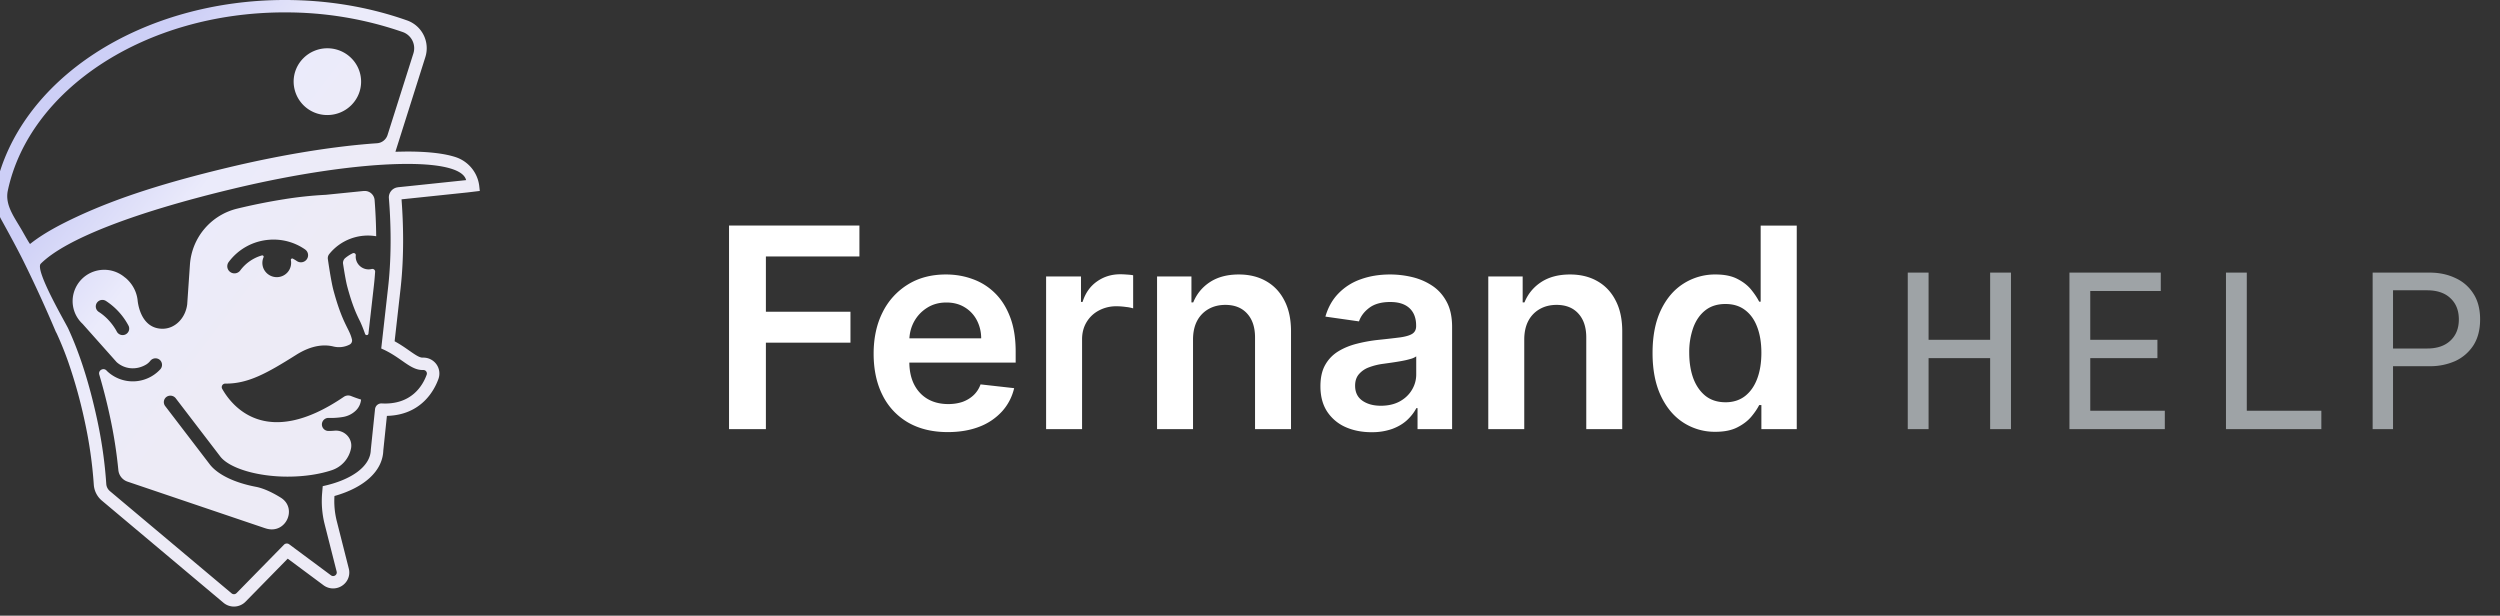 <svg xmlns="http://www.w3.org/2000/svg" width="134" height="33" fill="none"><rect width="100%" height="100%" fill="#333333" stroke="none"/><g clip-path="url(#a)"><path fill="url(#b)" d="M15.263 0c2.283 0 4.483.366 6.54 1.089a1.578 1.578 0 0 1 .996 1.97l-1.605 5.075c.014 0 .517-.011.64-.011.988 0 1.79.08 2.383.238.067.018.131.037.193.057.7.225 1.198.84 1.279 1.562l.028.255-.663.08-3.076.322-.035.004h-.01l-.217.023-.194.021c.092 1.199.152 2.964-.051 4.777l-.319 2.83c.31.17.566.348.784.501.333.233.546.376.714.376h.012l.033-.001a.86.86 0 0 1 .699.36.848.848 0 0 1 .108.778c-.21.587-.899 1.94-2.764 1.985l-.193 1.857c-.036 1.089-1.002 1.98-2.618 2.438-.028.457.014.913.127 1.357l.642 2.534a.84.84 0 0 1-.156.732.877.877 0 0 1-.683.331.862.862 0 0 1-.518-.172l-1.917-1.424-2.263 2.309a.873.873 0 0 1-1.178.057l-6.522-5.478a1.22 1.22 0 0 1-.431-.845 23.317 23.317 0 0 0-.484-3.393 26.67 26.67 0 0 0-.865-3.131v-.001a17.714 17.714 0 0 0-.637-1.585 5.15 5.15 0 0 0-.054-.102 70.234 70.234 0 0 0-1.74-3.797C.81 13.096.051 11.738.048 11.73c-.247-.486-.416-1.027-.285-1.65.598-2.813 2.493-5.38 5.334-7.227C7.927 1.014 11.537 0 15.263 0Zm6.201 8.79c-2.29.044-5.487.494-8.959 1.325-5.27 1.262-8.99 2.693-10.32 4.02-.327.327 1.256 3.044 1.462 3.456.626 1.353 1.135 2.944 1.552 4.863.254 1.169.421 2.342.497 3.487.01.15.082.288.197.385l6.521 5.478c.078.065.193.06.264-.013l2.543-2.595a.215.215 0 0 1 .281-.021l2.24 1.663c.145.108.347-.026.303-.2l-.642-2.533a5.084 5.084 0 0 1-.136-1.683l.031-.364c1.538-.33 2.563-1.06 2.577-1.953l.227-2.176a.342.342 0 0 1 .358-.305c1.622.087 2.216-1 2.41-1.54a.188.188 0 0 0-.182-.252c-.71.026-1.175-.689-2.254-1.152l.37-3.291c.209-1.855.13-3.666.04-4.768a.544.544 0 0 1 .486-.582h.005v-.003l.562-.058h.002l3.085-.323c-.152-.621-1.476-.905-3.52-.865Zm-1.86 1.448a.53.53 0 0 1 .475.483c.04.516.078 1.189.085 1.942a2.661 2.661 0 0 0-2.507.943l-.008.011a.346.346 0 0 0-.076.267l.002.014c.007.047.164 1.16.297 1.658.304 1.134.56 1.648.745 2.022.116.233.193.387.247.615a.244.244 0 0 1-.12.274 1.245 1.245 0 0 1-.887.102c-.46-.11-1.13-.086-1.98.45-1.579.994-2.583 1.553-3.798 1.542a.188.188 0 0 0-.17.279c.497.885 2.332 3.288 6.52.43a.417.417 0 0 1 .388-.043c.187.075.366.138.537.19l-.002.01a.933.933 0 0 1-.253.552c-.18.184-.417.315-.685.365-.413.076-.79.056-.793.056a.351.351 0 0 0-.367.334.351.351 0 0 0 .338.365h.055c.056 0 .153-.002.278-.014.535-.05.984.41.893.934a1.545 1.545 0 0 1-1.045 1.187c-.627.207-1.436.342-2.363.342-1.593 0-3.07-.437-3.58-1.05l-2.405-3.143a.365.365 0 0 0-.468-.103.347.347 0 0 0-.103.513l2.422 3.167c.457.548 1.366.963 2.488 1.17.429.096.877.319 1.282.57.905.561.294 1.94-.738 1.669a2.33 2.33 0 0 1-.132-.04l-7.34-2.485a.728.728 0 0 1-.492-.619 24.971 24.971 0 0 0-.455-2.89 30.718 30.718 0 0 0-.568-2.229c-.069-.233.232-.395.394-.213l.046.047a2.004 2.004 0 0 0 2.825-.111.356.356 0 0 0-.007-.498.355.355 0 0 0-.517.031.872.872 0 0 1-.216.198c-.55.333-1.182.253-1.598-.126l-1.823-2.048a1.663 1.663 0 0 1-.525-1.38A1.69 1.69 0 0 1 5.41 14.47a1.7 1.7 0 0 1 1.267.386c.027.02.055.04.082.064.345.305.561.71.616 1.16.002.022.108 1.541 1.339 1.541.67 0 1.225-.567 1.32-1.305l.147-2.14a3.32 3.32 0 0 1 2.553-2.998l.028-.007a31.904 31.904 0 0 1 2.427-.486 20.492 20.492 0 0 1 2.273-.243l2.03-.205h.11ZM5.678 16.131a.355.355 0 0 0-.488.105.347.347 0 0 0 .106.483c.638.406.95 1.026.958 1.042a.354.354 0 0 0 .47.166.347.347 0 0 0 .167-.465 3.572 3.572 0 0 0-1.213-1.331Zm13.227-2.556c.081-.038.176.024.165.112a.643.643 0 0 0 .037.3.694.694 0 0 0 .82.431.146.146 0 0 1 .18.152c-.017.244-.038.49-.066.735l-.292 2.576a.09.09 0 0 1-.088.08.097.097 0 0 1-.093-.063 7.406 7.406 0 0 0-.261-.656c-.182-.365-.408-.82-.693-1.88-.078-.292-.169-.85-.225-1.216a.343.343 0 0 1 .119-.317c.121-.1.255-.186.398-.254Zm-4.436-.726a2.976 2.976 0 0 0-2.213 1.198.378.378 0 0 0 .083.531.385.385 0 0 0 .537-.08 2.2 2.2 0 0 1 1.161-.807c.06-.017.115.041.09.098a.756.756 0 0 0-.052.437c.061.347.365.612.721.628a.767.767 0 0 0 .795-.91.074.074 0 0 1 .108-.08c.072.039.143.081.211.128.175.12.413.077.535-.096a.377.377 0 0 0-.096-.528 2.958 2.958 0 0 0-1.88-.52ZM15.263.664C7.775.664 1.572 4.8.419 10.217c-.167.796.38 1.46.802 2.208.171.304.308.539.36.614l.028.04c.723-.581 1.68-1.077 2.587-1.497 2.205-1.02 4.78-1.825 8.03-2.603 2.886-.691 5.697-1.146 7.981-1.301a.638.638 0 0 0 .566-.443l1.386-4.376a.92.92 0 0 0-.58-1.144 19.086 19.086 0 0 0-6.316-1.05Zm2.284 1.924c.998 0 1.808.801 1.808 1.789 0 .988-.81 1.789-1.808 1.789a1.799 1.799 0 0 1-1.808-1.79c0-.987.81-1.788 1.808-1.788Z"/></g><path fill="#fff" d="M39.076 23V12.09h6.989v1.658h-5.013v2.961h4.533v1.657h-4.533V23h-1.976Zm11.725.16c-.82 0-1.528-.17-2.125-.512a3.463 3.463 0 0 1-1.369-1.46c-.32-.631-.48-1.375-.48-2.231 0-.842.16-1.58.48-2.216a3.625 3.625 0 0 1 1.353-1.491c.579-.359 1.259-.538 2.04-.538.505 0 .98.081 1.428.245.45.16.849.408 1.193.745.348.338.621.768.82 1.29.2.518.299 1.136.299 1.853v.591h-6.707v-1.3h4.858a2.075 2.075 0 0 0-.24-.985 1.744 1.744 0 0 0-.655-.687c-.277-.167-.6-.25-.97-.25-.393 0-.74.096-1.038.287-.298.189-.53.437-.698.746-.163.306-.247.641-.25 1.007v1.134c0 .476.087.885.261 1.226.174.337.417.596.73.777.312.178.678.267 1.097.267.28 0 .534-.04.762-.117.227-.082.424-.201.591-.357.167-.157.293-.35.378-.581l1.8.202c-.113.476-.33.892-.65 1.247a3.17 3.17 0 0 1-1.214.82c-.493.192-1.058.288-1.694.288Zm5.27-.16v-8.182h1.87v1.364h.085c.149-.472.405-.836.767-1.092.366-.26.783-.389 1.252-.389.106 0 .225.005.356.016.135.007.247.02.336.037v1.774a2.019 2.019 0 0 0-.389-.075 3.572 3.572 0 0 0-.506-.037 1.95 1.95 0 0 0-.948.23c-.277.148-.495.356-.655.622-.16.267-.24.574-.24.922V23h-1.928Zm7.875-4.794V23h-1.928v-8.182h1.843v1.39h.096c.188-.458.488-.822.9-1.091.416-.27.929-.405 1.54-.405.564 0 1.056.12 1.475.362.423.241.75.591.98 1.05.235.457.35 1.013.346 1.667V23H67.27v-4.911c0-.547-.142-.975-.426-1.284-.28-.309-.67-.463-1.166-.463-.338 0-.638.074-.9.223a1.55 1.55 0 0 0-.613.634c-.146.277-.219.613-.219 1.007Zm9.567 4.96c-.518 0-.985-.093-1.4-.278a2.287 2.287 0 0 1-.98-.83c-.239-.367-.358-.818-.358-1.354 0-.462.085-.843.256-1.145.17-.302.403-.543.698-.725.294-.18.627-.317.996-.41a8.098 8.098 0 0 1 1.156-.207c.48-.05.868-.095 1.166-.133.299-.043.515-.107.65-.192.139-.09.208-.226.208-.41v-.032c0-.402-.12-.712-.357-.933-.238-.22-.58-.33-1.028-.33-.472 0-.847.103-1.124.31-.273.205-.458.448-.554.729l-1.8-.256c.142-.497.376-.912.703-1.246a3.06 3.06 0 0 1 1.198-.757c.472-.17.995-.255 1.566-.255.394 0 .787.046 1.177.138.391.093.748.245 1.071.458.323.21.582.496.778.858.199.362.298.815.298 1.358V23H75.98v-1.124h-.064c-.117.227-.282.44-.495.64-.21.195-.474.353-.794.473a3.198 3.198 0 0 1-1.113.176Zm.5-1.418c.388 0 .724-.076 1.008-.229.284-.156.502-.362.655-.618.156-.255.234-.534.234-.836v-.964a.908.908 0 0 1-.309.138c-.142.043-.302.08-.48.112-.177.032-.352.06-.526.085l-.453.064a3.363 3.363 0 0 0-.773.192 1.283 1.283 0 0 0-.538.373c-.131.156-.197.359-.197.607 0 .355.13.623.39.805.258.18.589.271.99.271Zm7.687-3.542V23h-1.928v-8.182h1.843v1.39h.096c.188-.458.488-.822.9-1.091.416-.27.929-.405 1.54-.405.564 0 1.056.12 1.475.362.423.241.75.591.98 1.05.235.457.35 1.013.346 1.667V23h-1.928v-4.911c0-.547-.142-.975-.426-1.284-.28-.309-.67-.463-1.166-.463-.338 0-.638.074-.9.223a1.55 1.55 0 0 0-.613.634c-.146.277-.219.613-.219 1.007Zm10.249 4.938a3.095 3.095 0 0 1-1.726-.496c-.508-.33-.91-.81-1.204-1.438-.295-.628-.442-1.392-.442-2.29 0-.91.15-1.676.448-2.301.301-.629.708-1.103 1.22-1.423a3.135 3.135 0 0 1 1.71-.484c.479 0 .873.081 1.182.245.309.16.554.353.735.58.18.224.321.435.42.634h.08v-4.08h1.934V23H94.41v-1.29h-.117c-.1.2-.244.411-.432.635-.188.22-.437.408-.746.564-.308.157-.697.235-1.166.235Zm.538-1.582c.408 0 .756-.11 1.044-.33.287-.224.506-.535.655-.933.15-.397.224-.86.224-1.39 0-.529-.075-.989-.224-1.38-.146-.39-.362-.694-.65-.91-.284-.217-.634-.325-1.05-.325-.429 0-.788.111-1.075.335-.288.224-.504.533-.65.927a3.89 3.89 0 0 0-.218 1.353c0 .512.072.968.218 1.37.15.397.368.711.655.942.291.227.648.34 1.07.34Z"/><path fill="#9EA3A6" d="M106.672 23v-3.804h-3.3V23h-1.116v-8.388h1.116v3.6h3.3v-3.6h1.116V23h-1.116Zm8.966-3.804h-3.6v2.82h3.996V23h-5.112v-8.388h4.896v.984h-3.78v2.616h3.6v.984Zm3.674-4.584h1.116v7.404h3.996V23h-5.112v-8.388ZM127.174 23v-8.388h3.06c.504 0 .96.096 1.368.288.408.184.732.464.972.84.24.368.36.828.36 1.38 0 .552-.12 1.016-.36 1.392a2.31 2.31 0 0 1-.972.84 3.29 3.29 0 0 1-1.368.276h-1.968V23h-1.092Zm1.092-4.32h1.824c.536 0 .952-.14 1.248-.42.304-.28.456-.66.456-1.14 0-.48-.152-.86-.456-1.14-.296-.28-.712-.42-1.248-.42h-1.824v3.12Z"/><defs><linearGradient id="b" x1="-7" x2="3.501" y1="23" y2="31.047" gradientUnits="userSpaceOnUse"><stop stop-color="#CDCFF6"/><stop offset=".479" stop-color="#EBEBFB"/><stop offset="1" stop-color="#EDEBF6"/></linearGradient><clipPath id="a"><path fill="#fff" d="M0 0h26v33H0z"/></clipPath></defs></svg>